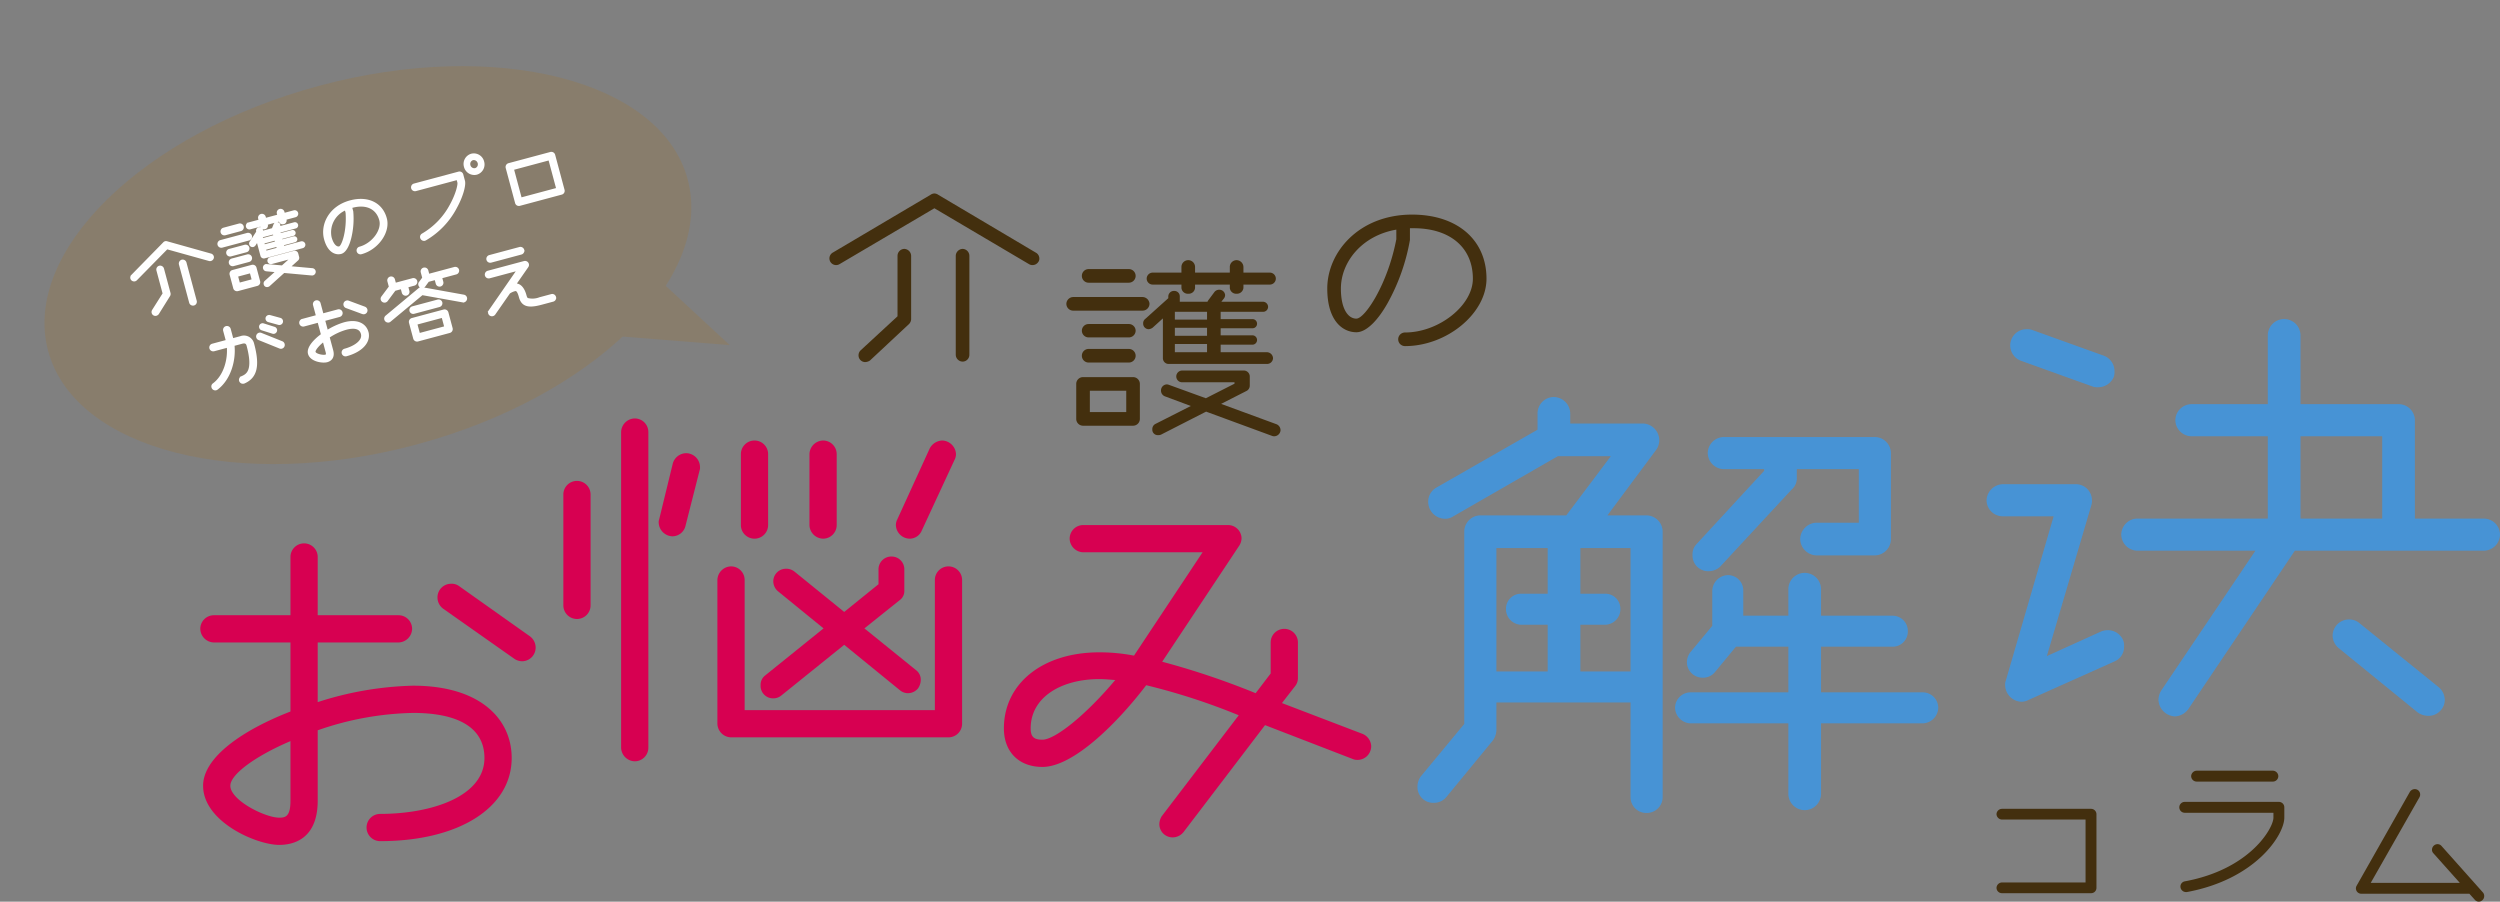 <svg xmlns="http://www.w3.org/2000/svg" viewBox="0 0 532.284 191.971">
  <rect x="0" y="0" width="532.284" height="191.971" fill="#808080" stroke="none"/>
  <defs>
    <style>
      .cls-1 {
        fill: #432f0e;
      }

      .cls-2 {
        fill: #d70051;
      }

      .cls-3 {
        fill: #4793d5;
      }

      .cls-4 {
        fill: #887d6c;
      }

      .cls-5 {
        fill: #fff;
        stroke: #fff;
        stroke-width: 0.5px;
      }
    </style>
  </defs>
  <g id="グループ化_3053" data-name="グループ化 3053" transform="translate(-451.679 -331.038)">
    <path id="パス_1593" data-name="パス 1593" class="cls-1" d="M22.45-22.05a1.43,1.43,0,0,0-.75-1.25L.95-35.6a1.594,1.594,0,0,0-.85-.3,1.594,1.594,0,0,0-.85.3l-20.8,12.3a1.426,1.426,0,0,0-.7,1.25,1.431,1.431,0,0,0,1.4,1.4,1.411,1.411,0,0,0,.75-.2L.1-32.75l20.15,11.9a1.411,1.411,0,0,0,.75.2,1.487,1.487,0,0,0,1.25-.7A1.148,1.148,0,0,0,22.45-22.05ZM7.55-1.55v-21.1A1.484,1.484,0,0,0,6.1-24.1a1.52,1.52,0,0,0-1.45,1.45v21.1A1.484,1.484,0,0,0,6.1-.1,1.451,1.451,0,0,0,7.55-1.55Zm-12.4-7.6v-13.5A1.52,1.52,0,0,0-6.3-24.1a1.484,1.484,0,0,0-1.45,1.45v12.9L-15.6-2.5a1.439,1.439,0,0,0-.45,1.05A1.42,1.42,0,0,0-14.6,0a1.861,1.861,0,0,0,1-.35L-5.3-8.1A1.559,1.559,0,0,0-4.85-9.15Z" transform="translate(650.523 408.129)"/>
    <path id="パス_1594" data-name="パス 1594" class="cls-1" d="M21.8-32.75a1.291,1.291,0,0,0-1.3-1.3H14.9v-1.2a1.484,1.484,0,0,0-1.45-1.45A1.451,1.451,0,0,0,12-35.25v1.2H4.6v-1.2A1.451,1.451,0,0,0,3.15-36.7,1.451,1.451,0,0,0,1.7-35.25v1.2H-4.4a1.291,1.291,0,0,0-1.3,1.3A1.281,1.281,0,0,0-4.4-31.5H1.7v.7a1.355,1.355,0,0,0,1.45,1.25A1.355,1.355,0,0,0,4.6-30.8v-.7H12v.7a1.355,1.355,0,0,0,1.45,1.25A1.387,1.387,0,0,0,14.9-30.8v-.7h5.6A1.281,1.281,0,0,0,21.8-32.75ZM21.2-15.8a1.324,1.324,0,0,0-1.3-1.3H10.05v-1.6H16.8a1,1,0,0,0,1-1,1,1,0,0,0-1-1H10.05v-1.5H16.8a.961.961,0,0,0,1-.95.972.972,0,0,0-1-1H10.05V-25.7h9a1.068,1.068,0,0,0,1.1-1.05,1.11,1.11,0,0,0-1.1-1.1H10.2l.55-.7a1.2,1.2,0,0,0,.25-.7A1.219,1.219,0,0,0,9.75-30.4a1.259,1.259,0,0,0-1,.45L7.45-28.2a1.253,1.253,0,0,0-.2.35H1.35v-1.1a1.155,1.155,0,0,0-1.2-1.2,1.2,1.2,0,0,0-1.25,1.2v.35l-4.95,4.45a1.15,1.15,0,0,0-.4.9A1.186,1.186,0,0,0-5.3-22a1.558,1.558,0,0,0,.9-.35l2.15-1.95v8.5A1.228,1.228,0,0,0-1-14.6H19.9A1.273,1.273,0,0,0,21.2-15.8ZM-8.05-33.35A1.451,1.451,0,0,0-9.5-34.8h-8.6a1.441,1.441,0,0,0-1.4,1.45,1.441,1.441,0,0,0,1.4,1.45h8.6A1.451,1.451,0,0,0-8.05-33.35ZM22.8-.5a1.379,1.379,0,0,0-.95-1.3L10.15-6.1l5.4-2.75a1.271,1.271,0,0,0,.7-1.15v-1.95A1.27,1.27,0,0,0,15-13.2H1.85A1.27,1.27,0,0,0,.6-11.95,1.238,1.238,0,0,0,1.85-10.7H13v.3L6.9-7.3-.95-10.15a1.46,1.46,0,0,0-.45-.1,1.281,1.281,0,0,0-1.25,1.3A1.291,1.291,0,0,0-1.8-7.7L3.7-5.65l-7.5,3.8A1.219,1.219,0,0,0-4.5-.7,1.152,1.152,0,0,0-3.25.55a1.268,1.268,0,0,0,.6-.1l9.6-4.9L20.95.7a1.46,1.46,0,0,0,.45.1,1.38,1.38,0,0,0,1.3-.85A1.46,1.46,0,0,0,22.8-.5ZM-5.1-27.4a1.52,1.52,0,0,0-1.45-1.45h-14.8A1.484,1.484,0,0,0-22.8-27.4a1.451,1.451,0,0,0,1.45,1.45h14.8A1.484,1.484,0,0,0-5.1-27.4Zm-2.95,5.7A1.441,1.441,0,0,0-9.5-23.1h-8.6a1.431,1.431,0,0,0-1.4,1.4,1.441,1.441,0,0,0,1.4,1.45h8.6A1.451,1.451,0,0,0-8.05-21.7Zm0,5.35A1.451,1.451,0,0,0-9.5-17.8h-8.6a1.441,1.441,0,0,0-1.4,1.45,1.441,1.441,0,0,0,1.4,1.45h8.6A1.451,1.451,0,0,0-8.05-16.35Zm.9,13.45v-7.45A1.451,1.451,0,0,0-8.6-11.8H-19.25a1.451,1.451,0,0,0-1.45,1.45V-2.9a1.451,1.451,0,0,0,1.45,1.45H-8.6A1.451,1.451,0,0,0-7.15-2.9ZM7.15-24.05H.3V-25.7H7.15Zm0,3.45H.3v-1.7H7.15Zm0,3.5H.3v-1.75H7.15ZM-10.05-4.35H-17.8V-8.9h7.75Z" transform="translate(701.523 423.129)"/>
    <path id="パス_1595" data-name="パス 1595" class="cls-1" d="M16.65-17.75C16.65-26,10.45-31.4.8-31.4c-11.3,0-18.05,8-18.05,15.75,0,6.9,3.3,9.3,6.2,9.3,2.2,0,4.7-2.7,6.7-6.3A42.94,42.94,0,0,0,.35-26v-2.5H1.1c7.85,0,12.65,4.15,12.65,10.75C13.75-12.05,6.5-6.3-.7-6.3A1.451,1.451,0,0,0-2.15-4.85,1.451,1.451,0,0,0-.7-3.4C8.2-3.4,16.65-10.35,16.65-17.75Zm-19.2-8.4c-1.85,9.65-6.7,16.9-8.5,16.9s-3.3-2.1-3.3-6.4c0-5.55,4.35-11.25,11.8-12.55Z" transform="translate(751.523 408.129)"/>
    <path id="パス_1589" data-name="パス 1589" class="cls-1" d="M9.52-6.04V-21.76a1.153,1.153,0,0,0-1.16-1.12H-10.6a1.181,1.181,0,0,0-1.16,1.12A1.187,1.187,0,0,0-10.6-20.6H7.2V-7.2H-10.6a1.187,1.187,0,0,0-1.16,1.16A1.152,1.152,0,0,0-10.6-4.92H8.36A1.127,1.127,0,0,0,9.52-6.04Z" transform="translate(888.523 526.129)"/>
    <path id="パス_1588" data-name="パス 1588" class="cls-1" d="M9.24-25.84A1.187,1.187,0,0,0,8.08-27H-8.16a1.216,1.216,0,0,0-1.16,1.16,1.187,1.187,0,0,0,1.16,1.16H8.08A1.161,1.161,0,0,0,9.24-25.84ZM10.52-17v-2.2a1.161,1.161,0,0,0-1.16-1.16H-10.68a1.161,1.161,0,0,0-1.16,1.16,1.161,1.161,0,0,0,1.16,1.16H8.2V-17c0,2.2-4.96,11-18.88,13.56a1.123,1.123,0,0,0-.92,1.12,1.187,1.187,0,0,0,1.16,1.16h.2C4.48-3.88,10.52-13.36,10.52-17Z" transform="translate(927.523 522.129)"/>
    <path id="パス_1587" data-name="パス 1587" class="cls-1" d="M14.08-4.28a1.153,1.153,0,0,0-.28-.8L5-14.96a1.115,1.115,0,0,0-.84-.4,1.2,1.2,0,0,0-1.2,1.2,1.027,1.027,0,0,0,.28.72L8.88-7.12H-10.08L.28-25.32a1.129,1.129,0,0,0,.16-.6A1.135,1.135,0,0,0-.72-27.08a1.255,1.255,0,0,0-1.04.6L-13.08-6.52a1.129,1.129,0,0,0-.16.6A1.153,1.153,0,0,0-12.08-4.8h23l1.12,1.24a1.169,1.169,0,0,0,.88.44A1.187,1.187,0,0,0,14.08-4.28Z" transform="translate(966.523 526.129)"/>
    <path id="パス_1592" data-name="パス 1592" class="cls-2" d="M38.2-47.2A2.982,2.982,0,0,0,37-49.6L21.9-60.3a2.618,2.618,0,0,0-1.7-.5,2.9,2.9,0,0,0-2.9,2.9,2.982,2.982,0,0,0,1.2,2.4L33.7-44.8a3.022,3.022,0,0,0,1.6.5A2.9,2.9,0,0,0,38.2-47.2ZM33.1-23.7c0-8.3-6.7-15.4-21-15.4A70.994,70.994,0,0,0-8.2-35.6V-48.3H9a2.968,2.968,0,0,0,2.9-2.9A2.9,2.9,0,0,0,9-54.1H-8.2V-66.5a2.9,2.9,0,0,0-2.9-2.9A2.9,2.9,0,0,0-14-66.5v12.4H-30.3a2.9,2.9,0,0,0-2.9,2.9,2.968,2.968,0,0,0,2.9,2.9H-14v14.7c-10.3,4-18.6,9.8-18.6,15.8,0,7.7,11.4,12.6,16.2,12.6,3.8,0,8.2-1.9,8.2-9.4v-15a64.915,64.915,0,0,1,20.3-3.7c9.2,0,15.2,2.9,15.2,9.6,0,8.2-11.3,11.9-22.2,11.9A2.9,2.9,0,0,0,2.2-8.9,2.9,2.9,0,0,0,5.1-6C21.8-6,33.1-13.1,33.1-23.7ZM-14-14.6c0,3.4-1.1,3.6-2.4,3.6-3,0-10.4-3.7-10.4-6.8,0-2.4,5.3-6.3,12.8-9.5Z" transform="translate(527.523 516.129)"/>
    <path id="パス_1591" data-name="パス 1591" class="cls-2" d="M40.7-66.4a3.041,3.041,0,0,0-2.9-2.9,3.129,3.129,0,0,0-2.7,1.7L28.2-52.5a2.663,2.663,0,0,0-.3,1.2,2.989,2.989,0,0,0,3,2.9,2.776,2.776,0,0,0,2.5-1.7l7-15.1A2.663,2.663,0,0,0,40.7-66.4ZM15.3-51.3V-66.4a2.9,2.9,0,0,0-2.9-2.9,2.968,2.968,0,0,0-2.9,2.9v15.1a2.968,2.968,0,0,0,2.9,2.9A2.9,2.9,0,0,0,15.3-51.3ZM.7-51.3V-66.4a2.9,2.9,0,0,0-2.9-2.9,2.9,2.9,0,0,0-2.9,2.9v15.1a2.9,2.9,0,0,0,2.9,2.9A2.9,2.9,0,0,0,.7-51.3Zm32.5,33a2.512,2.512,0,0,0-1-2.1l-11-8.9,7.5-6a2.393,2.393,0,0,0,1-2.1v-4.4A2.712,2.712,0,0,0,27-44.6a2.734,2.734,0,0,0-2.8,2.8v3.1l-7.3,5.9L6.3-41.4A2.792,2.792,0,0,0,4.5-42a2.689,2.689,0,0,0-2.7,2.7,2.814,2.814,0,0,0,1,2.1l9.7,7.9L.1-19.3a2.512,2.512,0,0,0-1,2.1,2.653,2.653,0,0,0,2.7,2.8A2.716,2.716,0,0,0,3.5-15L16.9-25.8l11.9,9.7a2.716,2.716,0,0,0,1.7.6,2.814,2.814,0,0,0,2.1-1A3.226,3.226,0,0,0,33.2-18.3ZM42-9V-39.6a2.9,2.9,0,0,0-2.9-2.9,2.9,2.9,0,0,0-2.9,2.9v27.7H-4.3V-39.6a2.9,2.9,0,0,0-2.9-2.9,2.968,2.968,0,0,0-2.9,2.9V-9A2.968,2.968,0,0,0-7.2-6.1H39.1A2.9,2.9,0,0,0,42-9ZM-13.8-63.6a2.989,2.989,0,0,0-2.9-3,3,3,0,0,0-2.9,2.2l-2.9,11.9a1.7,1.7,0,0,0-.1.7,3.041,3.041,0,0,0,2.9,2.9,2.885,2.885,0,0,0,2.8-2.2l3-11.8A1.7,1.7,0,0,0-13.8-63.6Zm-11,59.7V-71.1A2.9,2.9,0,0,0-27.7-74a2.968,2.968,0,0,0-2.9,2.9V-3.9A2.968,2.968,0,0,0-27.7-1,2.9,2.9,0,0,0-24.8-3.9ZM-37.1-34.2V-57.8A2.9,2.9,0,0,0-40-60.7a2.9,2.9,0,0,0-2.9,2.9v23.6A2.9,2.9,0,0,0-40-31.3,2.9,2.9,0,0,0-37.1-34.2Z" transform="translate(614.523 494.129)"/>
    <path id="パス_1590" data-name="パス 1590" class="cls-2" d="M39.1-16.3a2.963,2.963,0,0,0-2-2.6l-17-6.5L22.9-29a2.716,2.716,0,0,0,.6-1.7v-7.6a2.9,2.9,0,0,0-2.9-2.9,2.9,2.9,0,0,0-2.9,2.9v6.6l-3.2,4.2A166.247,166.247,0,0,0-5.4-34.2L11-58.9a3.022,3.022,0,0,0,.5-1.6,2.883,2.883,0,0,0-2.9-2.8H-22.2a2.9,2.9,0,0,0-2.9,2.9,2.968,2.968,0,0,0,2.9,2.9H3.2l-14.6,22a38.519,38.519,0,0,0-7.4-.7c-12,0-20.3,6.6-20.3,16.2,0,5,3.2,8.2,8.2,8.2,6.8,0,16.4-9.9,22.1-17.4a136.509,136.509,0,0,1,19.7,6.4L-5.5-1.3A3.32,3.32,0,0,0-6,.3,2.819,2.819,0,0,0-3.2,3.2,2.982,2.982,0,0,0-.8,2L16.5-20.7l18.9,7.3a2.769,2.769,0,0,0,.9.1A2.907,2.907,0,0,0,39.1-16.3Zm-54.5-14c-6.2,7.4-12.8,12.7-15.5,12.7-1.8,0-2.5-.6-2.5-2.4,0-6.7,6.6-10.5,14.6-10.5C-17.7-30.5-16.6-30.4-15.4-30.3Z" transform="translate(704.523 506.129)"/>
    <path id="パス_1585" data-name="パス 1585" class="cls-3" d="M55.44-40.32a3.459,3.459,0,0,0-3.48-3.36H37.32v-21a3.459,3.459,0,0,0-3.48-3.36H12.96V-82.68a3.482,3.482,0,0,0-3.48-3.48A3.483,3.483,0,0,0,6-82.68v14.64H-10.2a3.459,3.459,0,0,0-3.48,3.36A3.483,3.483,0,0,0-10.2-61.2H6v17.52H-21.72a3.459,3.459,0,0,0-3.48,3.36,3.483,3.483,0,0,0,3.48,3.48H3.36L-16.68-7.08a3.984,3.984,0,0,0-.6,1.92,3.671,3.671,0,0,0,3.48,3.6,3.708,3.708,0,0,0,2.88-1.56L11.76-36.84h40.2A3.483,3.483,0,0,0,55.44-40.32ZM43.68-5.04A3.588,3.588,0,0,0,42.36-7.8L25.44-21.48a3.35,3.35,0,0,0-2.16-.72,3.482,3.482,0,0,0-3.48,3.48,3.538,3.538,0,0,0,1.32,2.64L37.92-2.4a3.951,3.951,0,0,0,2.28.72,3.4,3.4,0,0,0,2.64-1.2A3.292,3.292,0,0,0,43.68-5.04ZM-26.64-75a3.5,3.5,0,0,0-2.28-3.36l-15.36-5.52A3.322,3.322,0,0,0-45.36-84a3.459,3.459,0,0,0-3.48,3.36,3.5,3.5,0,0,0,2.28,3.36l15.36,5.52a3.322,3.322,0,0,0,1.08.12,3.615,3.615,0,0,0,3.36-2.28A3.322,3.322,0,0,0-26.64-75Zm2.04,58.56a3.044,3.044,0,0,0-.24-1.44,3.537,3.537,0,0,0-3.24-2.04,4.314,4.314,0,0,0-1.32.24L-41.04-14.4l9.48-32.16a2.642,2.642,0,0,0,.12-.96A3.436,3.436,0,0,0-35.04-51H-50.4a3.562,3.562,0,0,0-3.48,3.48,3.457,3.457,0,0,0,3.48,3.36h10.8L-49.8-9.12a2.042,2.042,0,0,0-.12.84,3.587,3.587,0,0,0,3.48,3.6A3.2,3.2,0,0,0-45-5.04l18.48-8.28A3.333,3.333,0,0,0-24.6-16.44ZM30.36-43.68H12.96V-61.2h17.4Z" transform="translate(928.523 485.129)"/>
    <path id="パス_1586" data-name="パス 1586" class="cls-3" d="M44.76-58.32V-76.68a3.459,3.459,0,0,0-3.48-3.36H9.24a3.459,3.459,0,0,0-3.48,3.36A3.483,3.483,0,0,0,9.24-73.2h8.52v.36L3.48-57.36a3.175,3.175,0,0,0-.96,2.52A3.311,3.311,0,0,0,6-51.48a3.568,3.568,0,0,0,2.4-.96L23.64-68.88a3.1,3.1,0,0,0,1.08-2.52v-1.8h13.2v11.4h-9a3.562,3.562,0,0,0-3.48,3.48,3.562,3.562,0,0,0,3.48,3.48H41.28A3.483,3.483,0,0,0,44.76-58.32ZM54.84-22.44a3.305,3.305,0,0,0-3.24-3.24H29.88V-35.4H45.12a3.227,3.227,0,0,0,3.24-3.24A3.255,3.255,0,0,0,45.12-42H29.88v-5.64a3.483,3.483,0,0,0-3.48-3.48,3.483,3.483,0,0,0-3.48,3.48V-42h-9.6v-5.28a3.253,3.253,0,0,0-3.24-3.36,3.434,3.434,0,0,0-3.36,3.36v7.44L2.04-34.2a3.6,3.6,0,0,0-.72,2.16A3.331,3.331,0,0,0,4.68-28.8,3.268,3.268,0,0,0,7.2-29.88l4.56-5.52H22.92v9.72H2.04A3.305,3.305,0,0,0-1.2-22.44a3.414,3.414,0,0,0,3.24,3.36H22.92v15A3.483,3.483,0,0,0,26.4-.6a3.483,3.483,0,0,0,3.48-3.48v-15H51.6A3.414,3.414,0,0,0,54.84-22.44ZM-3.84-3.36V-59.88a3.483,3.483,0,0,0-3.48-3.48H-15.6L-5.16-77.4a3.626,3.626,0,0,0,.6-1.92,3.587,3.587,0,0,0-3.48-3.6H-23.52v-2.16A3.562,3.562,0,0,0-27-88.56a3.482,3.482,0,0,0-3.48,3.48v3.48l-21.6,12.36a3.421,3.421,0,0,0-1.68,3,3.61,3.61,0,0,0,3.6,3.6,3,3,0,0,0,1.68-.48l22.32-12.84h11.28l-9.48,12.6H-42.72a3.459,3.459,0,0,0-3.36,3.48v40.92L-55.32-7.8a3.6,3.6,0,0,0-.72,2.16,3.339,3.339,0,0,0,3.48,3.48,3.4,3.4,0,0,0,2.64-1.2l9.96-12.12a3.951,3.951,0,0,0,.72-2.28v-5.76h28.56V-3.36A3.354,3.354,0,0,0-7.32,0,3.382,3.382,0,0,0-3.84-3.36Zm-6.84-26.76H-21.36v-9.96h5.4a3.312,3.312,0,0,0,3.12-3.36,3.2,3.2,0,0,0-3.12-3.24h-5.4V-56.4h10.68Zm-17.64,0H-39.24V-56.4h10.92v9.72h-5.76a3.2,3.2,0,0,0-3.12,3.24,3.312,3.312,0,0,0,3.12,3.36h5.76Z" transform="translate(809.523 504.129)"/>
    <path id="パス_1597" data-name="パス 1597" class="cls-4" d="M70.482,0c38.926,0,70.482,17.714,70.482,39.564S109.408,79.129,70.482,79.129,0,61.415,0,39.564,31.556,0,70.482,0Z" transform="matrix(0.966, -0.259, 0.259, 0.966, 451.679, 367.522)"/>
    <path id="パス_1596" data-name="パス 1596" class="cls-5" d="M-31.02-8.82a.572.572,0,0,0-.3-.5l-8.3-4.92a.637.637,0,0,0-.34-.12.637.637,0,0,0-.34.12l-8.32,4.92a.57.57,0,0,0-.28.5.572.572,0,0,0,.56.56.564.564,0,0,0,.3-.08l8.08-4.76,8.06,4.76a.564.564,0,0,0,.3.08.6.6,0,0,0,.5-.28A.459.459,0,0,0-31.02-8.82Zm-5.96,8.2V-9.06a.594.594,0,0,0-.58-.58.608.608,0,0,0-.58.58V-.62a.594.594,0,0,0,.58.58A.58.58,0,0,0-36.98-.62Zm-4.96-3.04v-5.4a.608.608,0,0,0-.58-.58.594.594,0,0,0-.58.58V-3.9L-46.24-1a.576.576,0,0,0-.18.42.568.568,0,0,0,.58.58.744.744,0,0,0,.4-.14l3.32-3.1A.624.624,0,0,0-41.94-3.66Zm30.66-9.44a.516.516,0,0,0-.52-.52h-2.24v-.48a.594.594,0,0,0-.58-.58.58.58,0,0,0-.58.58v.48h-2.96v-.48a.58.58,0,0,0-.58-.58.58.58,0,0,0-.58.58v.48h-2.44a.516.516,0,0,0-.52.52.512.512,0,0,0,.52.5h2.44v.28a.542.542,0,0,0,.58.5.542.542,0,0,0,.58-.5v-.28h2.96v.28a.542.542,0,0,0,.58.5.555.555,0,0,0,.58-.5v-.28h2.24A.512.512,0,0,0-11.28-13.1Zm-.24,6.78a.529.529,0,0,0-.52-.52h-3.94v-.64h2.7a.4.4,0,0,0,.4-.4.4.4,0,0,0-.4-.4h-2.7v-.6h2.7a.385.385,0,0,0,.4-.38.389.389,0,0,0-.4-.4h-2.7v-.62h3.6a.427.427,0,0,0,.44-.42.444.444,0,0,0-.44-.44h-3.54l.22-.28a.478.478,0,0,0,.1-.28.488.488,0,0,0-.5-.46.5.5,0,0,0-.4.18l-.52.7a.5.5,0,0,0-.08.14h-2.36v-.44a.462.462,0,0,0-.48-.48.479.479,0,0,0-.5.48v.14l-1.98,1.78a.46.46,0,0,0-.16.36.474.474,0,0,0,.46.5.623.623,0,0,0,.36-.14l.86-.78v3.4a.491.491,0,0,0,.5.48h8.36A.509.509,0,0,0-11.52-6.32Zm-11.7-7.02a.58.58,0,0,0-.58-.58h-3.44a.577.577,0,0,0-.56.58.577.577,0,0,0,.56.58h3.44A.58.58,0,0,0-23.22-13.34ZM-10.88-.2a.552.552,0,0,0-.38-.52l-4.68-1.72,2.16-1.1A.508.508,0,0,0-13.5-4v-.78a.508.508,0,0,0-.5-.5h-5.26a.508.508,0,0,0-.5.5.5.5,0,0,0,.5.5h4.46v.12l-2.44,1.24-3.14-1.14a.584.584,0,0,0-.18-.04.512.512,0,0,0-.5.52.516.516,0,0,0,.34.5l2.2.82-3,1.52a.488.488,0,0,0-.28.46.461.461,0,0,0,.5.5.507.507,0,0,0,.24-.04l3.84-1.96,5.6,2.06a.584.584,0,0,0,.18.04.552.552,0,0,0,.52-.34A.584.584,0,0,0-10.88-.2ZM-22.04-10.96a.608.608,0,0,0-.58-.58h-5.92a.594.594,0,0,0-.58.58.58.58,0,0,0,.58.58h5.92A.594.594,0,0,0-22.04-10.96Zm-1.18,2.28a.577.577,0,0,0-.58-.56h-3.44a.572.572,0,0,0-.56.56.577.577,0,0,0,.56.58h3.44A.58.58,0,0,0-23.22-8.68Zm0,2.14a.58.58,0,0,0-.58-.58h-3.44a.577.577,0,0,0-.56.58.577.577,0,0,0,.56.58h3.44A.58.58,0,0,0-23.22-6.54Zm.36,5.38V-4.14a.58.58,0,0,0-.58-.58H-27.7a.58.58,0,0,0-.58.58v2.98a.58.58,0,0,0,.58.58h4.26A.58.58,0,0,0-22.86-1.16Zm5.72-8.46h-2.74v-.66h2.74Zm0,1.38h-2.74v-.68h2.74Zm0,1.4h-2.74v-.7h2.74Zm-6.88,5.1h-3.1V-3.56h3.1ZM6.66-7.1c0-3.3-2.48-5.46-6.34-5.46-4.52,0-7.22,3.2-7.22,6.3,0,2.76,1.32,3.72,2.48,3.72.88,0,1.88-1.08,2.68-2.52A17.176,17.176,0,0,0,.14-10.4v-1h.3c3.14,0,5.06,1.66,5.06,4.3,0,2.28-2.9,4.58-5.78,4.58a.58.58,0,0,0-.58.58.58.58,0,0,0,.58.58C3.28-1.36,6.66-4.14,6.66-7.1Zm-7.68-3.36C-1.76-6.6-3.7-3.7-4.42-3.7s-1.32-.84-1.32-2.56a5.342,5.342,0,0,1,4.72-5.02ZM29.8-13.42a2.012,2.012,0,0,0-1.96-2.06,2.016,2.016,0,0,0-1.98,2.06,2.016,2.016,0,0,0,1.98,2.06A2.012,2.012,0,0,0,29.8-13.42Zm-5,2.88v-1.38a.58.58,0,0,0-.58-.58H14.4a.58.58,0,0,0-.58.58.58.58,0,0,0,.58.58h9.24v.8c0,.48-.92,2.28-2.8,4.24a15.79,15.79,0,0,1-7.46,4.52.556.556,0,0,0-.44.56.609.609,0,0,0,.56.6,1.032,1.032,0,0,0,.22-.04A16.938,16.938,0,0,0,21.7-5.54C23.58-7.5,24.8-9.6,24.8-10.54Zm4.08-2.88a1.091,1.091,0,0,1-1.04,1.12,1.107,1.107,0,0,1-1.06-1.12,1.112,1.112,0,0,1,1.06-1.14A1.109,1.109,0,0,1,28.88-13.42ZM44.78-3.16V-10.9a.594.594,0,0,0-.58-.58H34.96a.594.594,0,0,0-.58.58v7.74a.58.58,0,0,0,.58.58H44.2A.58.58,0,0,0,44.78-3.16Zm-1.16-.58h-8.1v-6.58h8.1ZM-20.34,8.18a.5.5,0,0,0-.24-.44l-1.98-1.16a.554.554,0,0,0-.26-.06.5.5,0,0,0-.52.5.535.535,0,0,0,.24.46l1.98,1.16a.533.533,0,0,0,.24.06A.52.52,0,0,0-20.34,8.18Zm-1.7,1.5a.521.521,0,0,0-.26-.44l-2.04-1.3a.459.459,0,0,0-.28-.08.5.5,0,0,0-.5.52.526.526,0,0,0,.24.44l2.04,1.3a.547.547,0,0,0,.28.08A.529.529,0,0,0-22.04,9.68Zm.76,3.4a.56.56,0,0,0-.24-.46l-3.82-2.86a.543.543,0,0,0-.34-.12.573.573,0,0,0-.58.6.553.553,0,0,0,.24.44l3.82,2.88a.543.543,0,0,0,.34.12A.573.573,0,0,0-21.28,13.08Zm-6.26-1.7A1.97,1.97,0,0,0-29.7,9.32h-1.84V7.04a.58.58,0,0,0-.58-.58.58.58,0,0,0-.58.58V9.32h-3.22a.58.58,0,0,0-.58.58.594.594,0,0,0,.58.58h3.1c-.48,2.8-2.3,5.94-5.04,7.02a.533.533,0,0,0-.36.52.585.585,0,0,0,.58.6.711.711,0,0,0,.2-.04c3.22-1.3,5.3-4.88,5.8-8.1h1.94c.82,0,1,.44,1,.9,0,5.58-1.68,6.06-2.98,6.24a.581.581,0,0,0-.5.58.594.594,0,0,0,.58.58h.1C-28.72,18.36-27.54,16.18-27.54,11.38Zm25.18-.82a.6.6,0,0,0-.24-.48L-5.62,7.94a.524.524,0,0,0-.34-.1.579.579,0,0,0-.58.58.6.6,0,0,0,.24.48l3.04,2.14a.6.6,0,0,0,.32.1A.579.579,0,0,0-2.36,10.56Zm-1.02,4.7c0-1.66-1.34-3.08-4.2-3.08a14.2,14.2,0,0,0-4.06.7V10.34H-8.2a.594.594,0,0,0,.58-.58.58.58,0,0,0-.58-.58h-3.44V6.7a.58.58,0,0,0-.58-.58.58.58,0,0,0-.58.58V9.18h-3.26a.58.58,0,0,0-.58.58.594.594,0,0,0,.58.58h3.26v2.94c-2.06.8-3.72,1.96-3.72,3.16,0,1.54,2.28,2.52,3.24,2.52.76,0,1.64-.38,1.64-1.88v-3a12.983,12.983,0,0,1,4.06-.74c1.84,0,3.04.58,3.04,1.92,0,1.64-2.26,2.38-4.44,2.38a.58.58,0,0,0-.58.58.58.58,0,0,0,.58.58C-5.64,18.8-3.38,17.38-3.38,15.26Zm-9.42,1.82c0,.68-.22.72-.48.72-.6,0-2.08-.74-2.08-1.36,0-.48,1.06-1.26,2.56-1.9ZM18.68,7.46a.58.58,0,0,0-.58-.58H12.32V5.9a.58.58,0,1,0-1.16,0V7.18l-.98.78a.531.531,0,0,0-.22.44.58.58,0,0,0,.58.58.561.561,0,0,0,.38-.14l1.02-.82h1.68V9.06a.58.58,0,0,0,1.16,0V8.02H18.1A.577.577,0,0,0,18.68,7.46Zm.1,6.14a.583.583,0,0,0-.34-.52l-8.2-3.86A.469.469,0,0,0,10,9.18a.507.507,0,0,0-.24.04L1.4,13.08a.583.583,0,0,0-.34.52.6.6,0,0,0,.58.6.533.533,0,0,0,.24-.06L10,10.4l7.96,3.74a.533.533,0,0,0,.24.06.62.62,0,0,0,.52-.34A.554.554,0,0,0,18.78,13.6ZM9.46,7.46a.58.58,0,0,0-.58-.58H4.96V5.9a.58.58,0,0,0-.58-.58.594.594,0,0,0-.58.58V7.18L1.64,8.88a.559.559,0,0,0-.22.44.59.59,0,0,0,.56.58.658.658,0,0,0,.38-.12L4.58,8.02H6.14V9.06a.594.594,0,0,0,.58.58.58.58,0,0,0,.58-.58V8.02H8.88A.577.577,0,0,0,9.46,7.46Zm3.98,5.76a.577.577,0,0,0-.58-.56H7.28a.57.57,0,1,0,0,1.14h5.58A.58.58,0,0,0,13.44,13.22Zm.7,5.9v-3.5a.594.594,0,0,0-.58-.58H6.54a.594.594,0,0,0-.58.58v3.5a.594.594,0,0,0,.58.58h7.02A.594.594,0,0,0,14.14,19.12Zm-1.16-.58H7.12V16.18h5.86Zm20.2-11.6a.594.594,0,0,0-.58-.58H25.94a.594.594,0,0,0-.58.58.58.58,0,0,0,.58.58H32.6A.58.58,0,0,0,33.18,6.94Zm3.94,11.44a.568.568,0,0,0-.58-.58H33.96a4.282,4.282,0,0,1-2.58-.52c-.2-.18-.24-.46-.24-.88,0-1.56-.52-2.64-1.58-2.82l3.6-3.04a.579.579,0,0,0,.2-.46.6.6,0,0,0-.58-.58H24.76a.594.594,0,0,0-.58.58.58.58,0,0,0,.58.58h6.42l-8.2,6.96a.551.551,0,0,0-.22.42.584.584,0,0,0,.6.58.6.6,0,0,0,.36-.12l4.24-3.58a3.767,3.767,0,0,1,1.24-.22c.38,0,.78.06.78,1.7,0,2.02,1.3,2.56,3.98,2.56h2.58A.568.568,0,0,0,37.12,18.38Z" transform="translate(529.202 386.163) rotate(-15)"/>
    <path id="パス_1584" data-name="パス 1584" class="cls-4" d="M-3630.966,10358.683l16.017,14.839-27.578-2.205Z" transform="translate(4222 -9969)"/>
  </g>
</svg>
